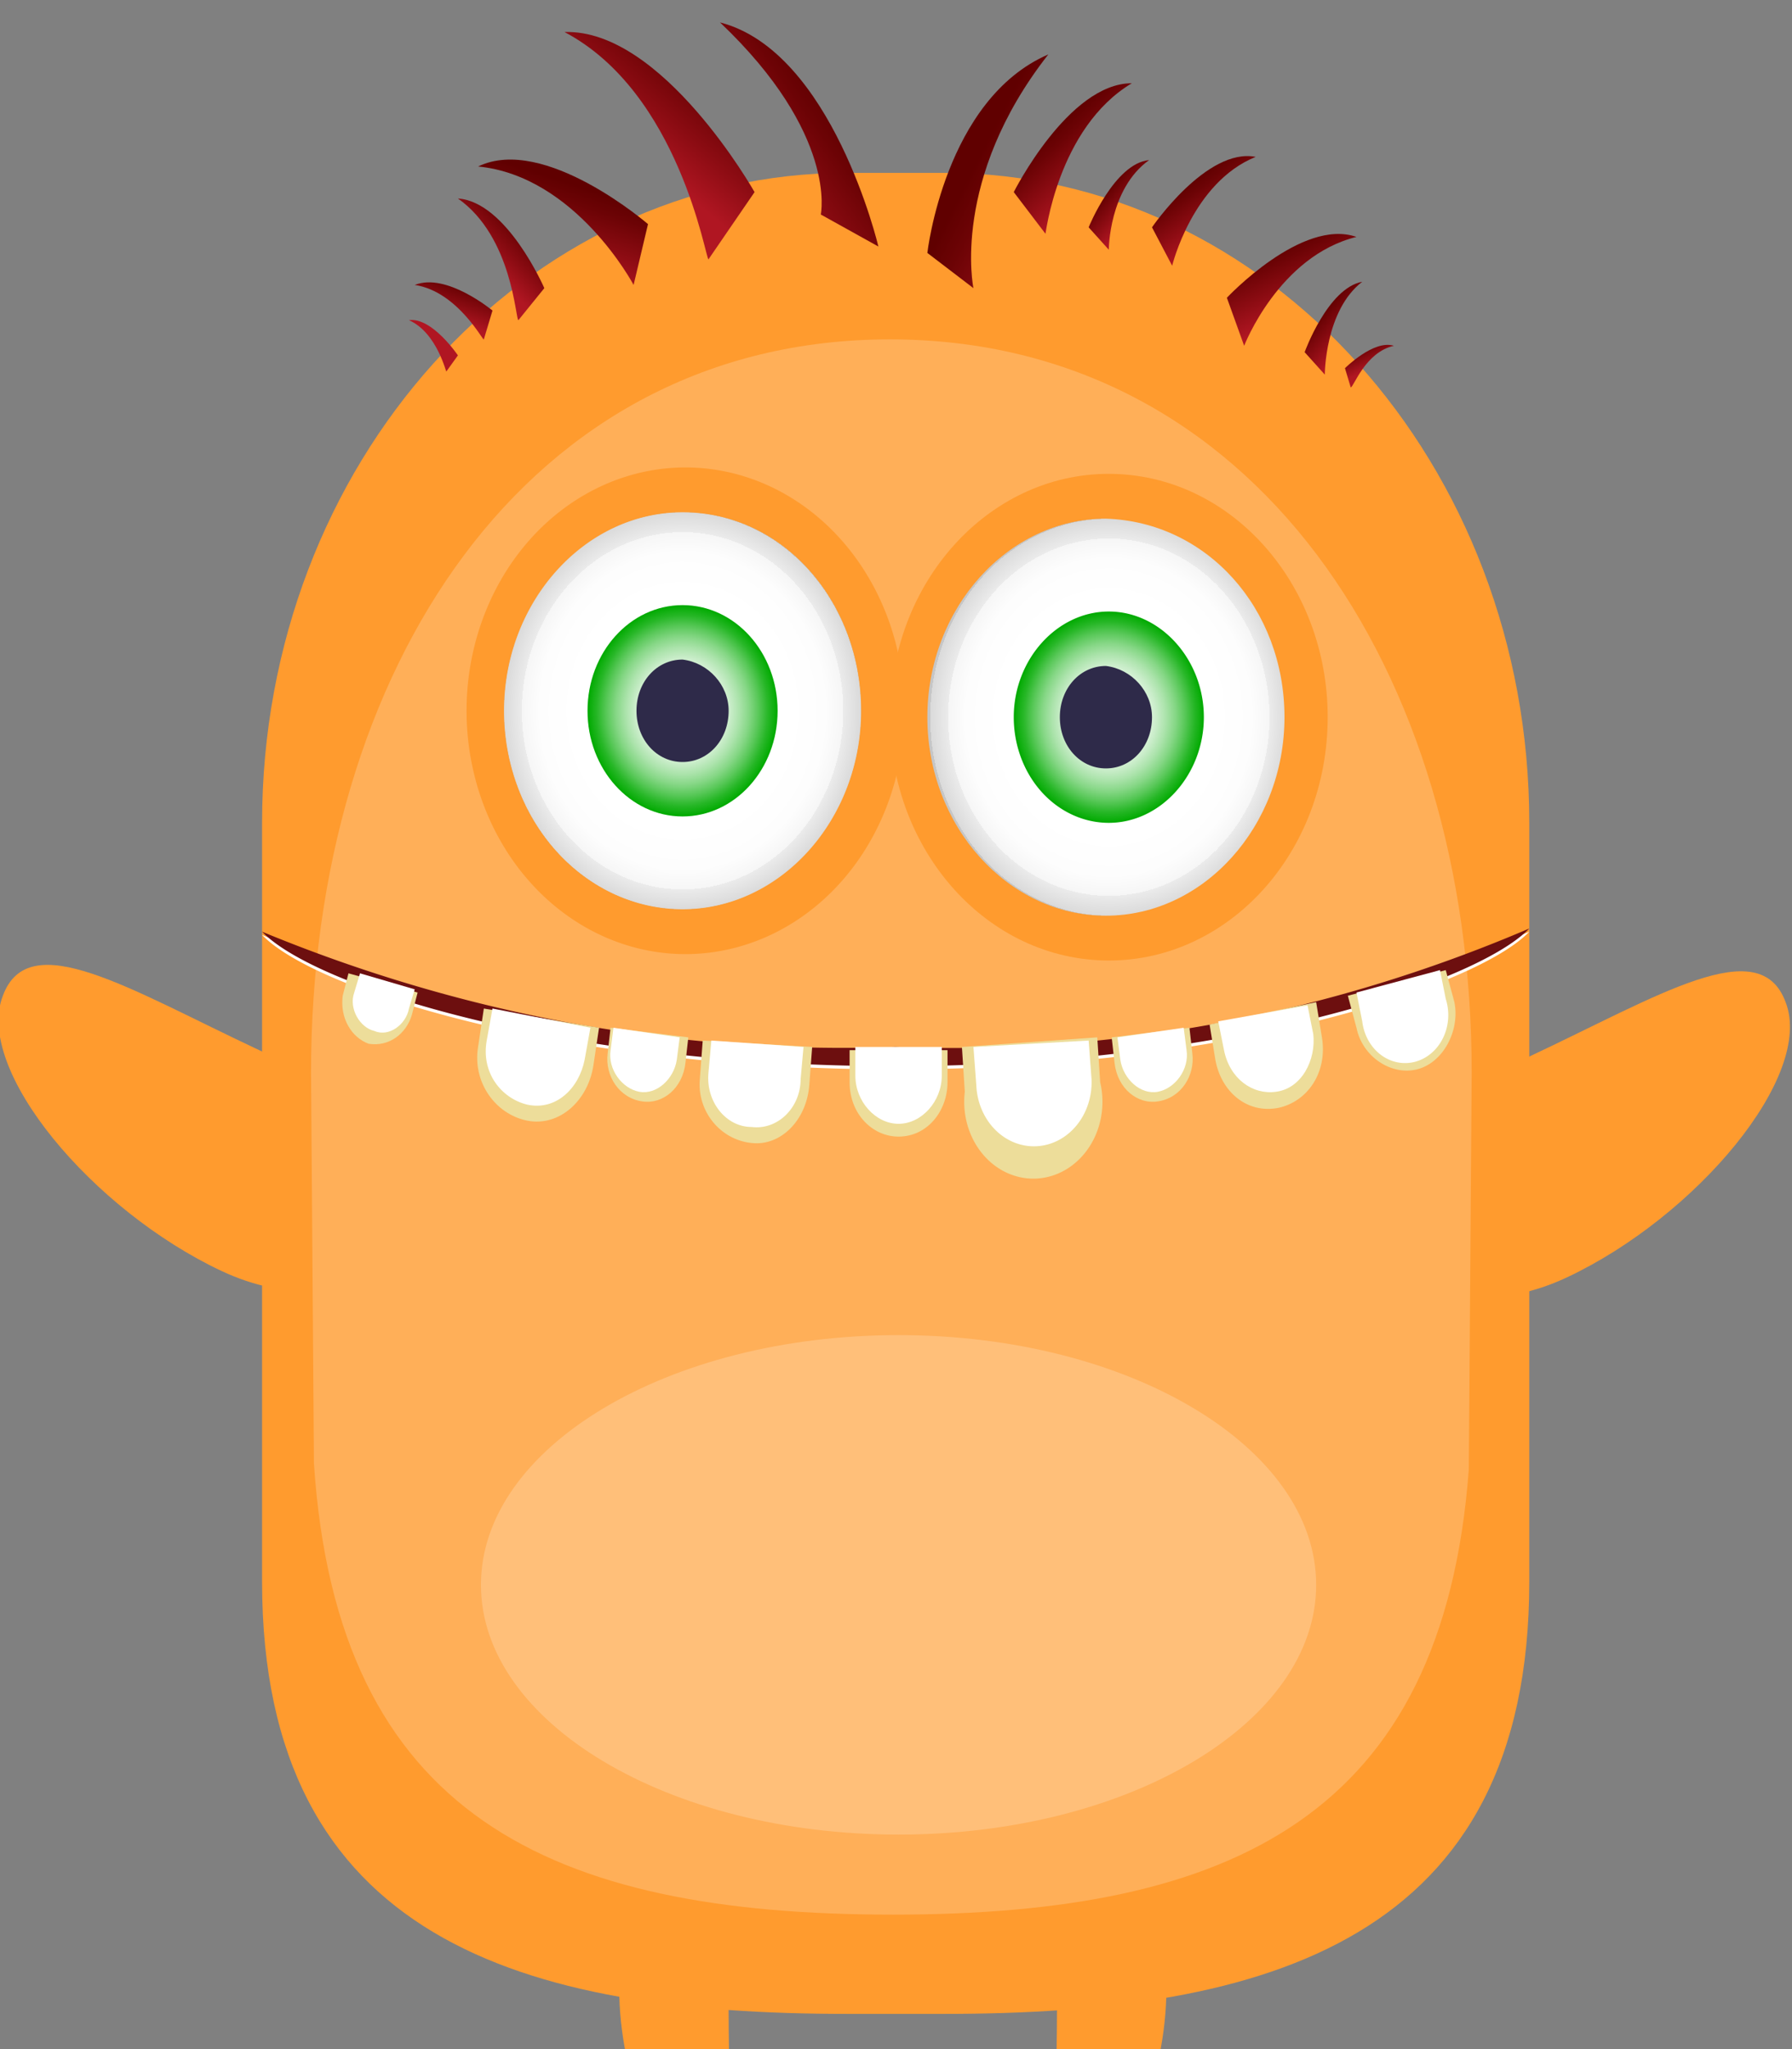 <svg xmlns="http://www.w3.org/2000/svg" viewBox="0 0 56 64" width="56" height="64"><rect x="0" y="0" width="56" height="64" fill="#808080" stroke="none"/><g transform="matrix(.9 0 0 1 0 0)"><g><path class="st0" d="M25.3 62.9c0 2.8.3 5-1 5-1.4 0-2.8-3-2.8-5.8s2.3-4.2 2.8-4.2 1 2.2 1 5Z" style="fill:#ff9b2e"/><path class="st0" d="M36.7 62.9c0 2.8-.3 5 1 5 1.4 0 2.8-3 2.8-5.8s-2.3-4.2-2.8-4.2-1 2.2-1 5Z" style="fill:#ff9b2e"/><path class="st0" d="M53.1 33c4.5-1.9 8-3.9 8.9-1.7 1 2.3-3.1 6.7-7.6 8.6-4.5 1.9-8.4-.9-8.8-1.8-.4-1 3-3.2 7.5-5.1Z" style="fill:#ff9b2e"/><path class="st0" d="M9 32.8c-4.5-1.9-8-3.9-8.9-1.7-1 2.3 3.1 6.7 7.6 8.6 4.5 1.9 8.4-.9 8.8-1.8.4-1-3-3.3-7.5-5.1Z" style="fill:#ff9b2e"/><path class="st0" d="M53.1 49.4c0 11.2-9.1 13.5-20.3 13.5h-3.4c-11.2 0-20.3-2.3-20.3-13.5V25.7c0-11.2 9.1-20.3 20.3-20.3h3.4c11.2 0 20.3 9.1 20.3 20.3v23.7Z" style="fill:#ff9b2e"/><path class="st1" d="M51.1 33.5 51 45.9c-.9 10.8-8.2 13.9-20 13.9-11.9 0-19.3-3.1-20.1-14.1l-.1-12.2c0-12.6 7.5-22.9 20.1-22.9 12.6 0 20.2 10.3 20.2 22.9Z" style="fill:#fff;opacity:.2"/><radialGradient id="SVGID_1_" cx="31.1" cy="-101.9" r="21.7" gradientTransform="matrix(1 0 0 .667 0 103.1)" gradientUnits="userSpaceOnUse"><stop offset="0" style="stop-color:#fff"/><stop offset=".1" style="stop-color:#e1e1e1"/><stop offset=".2" style="stop-color:#a6a6a6"/><stop offset=".4" style="stop-color:#747474"/><stop offset=".5" style="stop-color:#4a4a4a"/><stop offset=".6" style="stop-color:#2a2a2a"/><stop offset=".8" style="stop-color:#131313"/><stop offset=".9" style="stop-color:#050505"/><stop offset="1" style="stop-color:#000"/></radialGradient><g transform="translate(0 -2)"><circle transform="rotate(-88.6 38.5 24.4)" class="st0" cx="38.5" cy="24.4" style="fill:#ff9b2e" r="7.6"/><radialGradient id="SVGID_2_" cx="38.5" cy="24.4" r="6.2" gradientUnits="userSpaceOnUse"><stop offset=".6" style="stop-color:#fff"/><stop offset=".8" style="stop-color:#fdfdfd"/><stop offset=".9" style="stop-color:#f6f6f6"/><stop offset=".9" style="stop-color:#ebebeb"/><stop offset="1" style="stop-color:#dadada"/><stop offset="1" style="stop-color:#c6c6c6"/></radialGradient><path class="st3" d="M44.6 24.4c0 3.4-2.8 6.2-6.2 6.2-3.4 0-6.2-2.8-6.2-6.2s2.8-6.2 6.2-6.2c3.5.1 6.2 2.8 6.2 6.2z" style="fill:url(#SVGID_2_)"/><radialGradient id="SVGID_3_" cx="38.5" cy="24.4" r="3.3" gradientUnits="userSpaceOnUse"><stop offset="0" style="stop-color:#fff"/><stop offset=".2" style="stop-color:#fcfefc"/><stop offset=".3" style="stop-color:#f2fbf2"/><stop offset=".4" style="stop-color:#e1f5e1"/><stop offset=".5" style="stop-color:#caedca"/><stop offset=".6" style="stop-color:#abe3ab"/><stop offset=".7" style="stop-color:#86d786"/><stop offset=".8" style="stop-color:#59c859"/><stop offset=".9" style="stop-color:#27b727"/><stop offset="1" style="stop-color:#0a0"/></radialGradient><path class="st4" d="M41.8 24.4c0 1.8-1.5 3.3-3.3 3.3a3.3 3.3 0 0 1-3.3-3.3c0-1.8 1.5-3.3 3.3-3.3 1.8 0 3.3 1.5 3.3 3.3z" style="fill:url(#SVGID_3_)"/><path class="st5" d="M40 24.4c0 .9-.7 1.6-1.6 1.6-.9 0-1.6-.7-1.6-1.6s.7-1.6 1.6-1.6c.9.1 1.6.8 1.6 1.6z" style="fill:#2e2a49"/><linearGradient id="SVGID_4_" gradientUnits="userSpaceOnUse" x1="38.5" y1="21.4" x2="38.5" y2="24.1"><stop offset="0" style="stop-color:#fff"/><stop offset=".1" style="stop-color:#f3f3f3"/><stop offset=".3" style="stop-color:#d3d3d2"/><stop offset=".5" style="stop-color:#9e9e9d"/><stop offset=".8" style="stop-color:#575755"/><stop offset="1" style="stop-color:#1d1d1b"/></linearGradient></g><g transform="translate(0 -2)"><path class="st0" d="M31.4 24.2a7.6 7.6 0 1 1-15.2 0 7.6 7.6 0 0 1 15.2 0z" style="fill:#ff9b2e"/><radialGradient id="SVGID_5_" cx="23.7" cy="24.2" r="6.2" gradientUnits="userSpaceOnUse"><stop offset=".6" style="stop-color:#fff"/><stop offset=".8" style="stop-color:#fdfdfd"/><stop offset=".9" style="stop-color:#f6f6f6"/><stop offset=".9" style="stop-color:#ebebeb"/><stop offset="1" style="stop-color:#dadada"/><stop offset="1" style="stop-color:#c6c6c6"/></radialGradient><path class="st7" d="M29.9 24.2c0 3.4-2.8 6.2-6.2 6.2a6.2 6.2 0 0 1-6.2-6.2c0-3.4 2.8-6.2 6.2-6.2 3.5 0 6.2 2.8 6.2 6.2z" style="fill:url(#SVGID_5_)"/><radialGradient id="SVGID_6_" cx="23.7" cy="24.2" r="3.3" gradientUnits="userSpaceOnUse"><stop offset="0" style="stop-color:#fff"/><stop offset=".2" style="stop-color:#fcfefc"/><stop offset=".3" style="stop-color:#f2fbf2"/><stop offset=".4" style="stop-color:#e1f5e1"/><stop offset=".5" style="stop-color:#caedca"/><stop offset=".6" style="stop-color:#abe3ab"/><stop offset=".7" style="stop-color:#86d786"/><stop offset=".8" style="stop-color:#59c859"/><stop offset=".9" style="stop-color:#27b727"/><stop offset="1" style="stop-color:#0a0"/></radialGradient><circle class="st8" cx="23.7" cy="24.2" r="3.3" style="fill:url(#SVGID_6_)"/><path class="st5" d="M25.3 24.2c0 .9-.7 1.6-1.6 1.6-.9 0-1.6-.7-1.6-1.6 0-.9.7-1.6 1.6-1.6.9.1 1.6.8 1.6 1.6z" style="fill:#2e2a49"/><linearGradient id="SVGID_7_" gradientUnits="userSpaceOnUse" x1="23.7" y1="21.2" x2="23.7" y2="23.9"><stop offset="0" style="stop-color:#fff"/><stop offset=".1" style="stop-color:#f3f3f3"/><stop offset=".3" style="stop-color:#d3d3d2"/><stop offset=".5" style="stop-color:#9e9e9d"/><stop offset=".8" style="stop-color:#575755"/><stop offset="1" style="stop-color:#1d1d1b"/></linearGradient></g><path class="st10" d="M31.1 32.8a57.9 57.9 0 0 1-22-3.6c1.8 1.7 10.4 4.2 22 4.2 11.5 0 20.2-2.6 22-4.3a55.9 55.9 0 0 1-22 3.7Z" style="fill:#fff"/><path class="st11" d="M31.1 32.7a57.9 57.9 0 0 1-22-3.6c1.8 1.7 10.4 4.2 22 4.2 11.5 0 20.2-2.6 22-4.3a55.9 55.9 0 0 1-22 3.7Z" style="fill:#6d0f0f"/><g transform="translate(0 -2)"><g><path class="st12" d="M29.5 34.7v1.1c0 1 .8 1.7 1.7 1.7 1 0 1.7-.8 1.7-1.7v-1h-3.4z" style="fill:#eddd9a"/><path class="st10" d="M29.7 34.7v.9c0 .8.7 1.5 1.5 1.5s1.5-.7 1.5-1.5v-.9h-3z" style="fill:#fff"/></g><g><path class="st12" d="m33.4 34.7.1 1.4a2.4 2.4 0 1 0 4.7-.3l-.1-1.4-4.7.3z" style="fill:#eddd9a"/><path class="st10" d="m33.8 34.7.1 1.2a2 2 0 0 0 2.1 1.9 2 2 0 0 0 1.9-2.1l-.1-1.2-4 .2z" style="fill:#fff"/></g><g><path class="st12" d="m38.6 34.4.1.8c.1.8.8 1.3 1.5 1.2.8-.1 1.3-.8 1.2-1.5l-.1-.8-2.7.3z" style="fill:#eddd9a"/><path class="st10" d="m38.8 34.4.1.7c.1.6.7 1.1 1.3 1 .6-.1 1.1-.7 1-1.3l-.1-.7-2.3.3z" style="fill:#fff"/></g><g><path class="st12" d="m42 34 .2 1.1c.2 1 1.1 1.7 2.2 1.5 1-.2 1.7-1.1 1.5-2.2l-.2-1.1-3.7.7z" style="fill:#eddd9a"/><path class="st10" d="M42.3 33.9s0 .1 0 0l.2.9c.2.9 1 1.4 1.8 1.3.9-.1 1.4-1 1.3-1.8l-.2-.9-3.1.5z" style="fill:#fff"/></g><g><path class="st12" d="m46.8 33.1.3 1c.2.9 1.2 1.5 2.1 1.3.9-.2 1.5-1.2 1.3-2.1l-.3-1-3.4.8z" style="fill:#eddd9a"/><path class="st10" d="M47.1 33s0 .1 0 0l.2.9a1.5 1.5 0 1 0 2.9-.7l-.2-.9-2.9.7z" style="fill:#fff"/></g></g><g transform="translate(0 -2)"><path class="st12" d="m28.2 34.7-.1 1.2c-.1 1.1-1 1.9-2 1.8-1.1-.1-1.9-1-1.8-2l.1-1.2 3.8.2z" style="fill:#eddd9a"/><path class="st10" d="m27.9 34.7-.1 1c0 .9-.8 1.6-1.7 1.5-.9 0-1.6-.8-1.5-1.7l.1-1 3.2.2z" style="fill:#fff"/></g><g transform="translate(0 -2)"><path class="st12" d="m23.9 34.4-.1.8c-.1.8-.8 1.3-1.5 1.2-.8-.1-1.3-.8-1.2-1.5l.1-.8 2.7.3z" style="fill:#eddd9a"/><path class="st10" d="m23.6 34.4-.1.7c-.1.6-.7 1.1-1.3 1-.6-.1-1.1-.7-1-1.3l.1-.7 2.3.3z" style="fill:#fff"/></g><g transform="translate(0 -2)"><path class="st12" d="m20.8 34.1-.2 1.2c-.2 1.1-1.2 1.9-2.3 1.7-1.1-.2-1.9-1.2-1.7-2.3l.2-1.2 4 .6z" style="fill:#eddd9a"/><path class="st10" d="m20.5 34.1-.2 1c-.2.9-1 1.6-2 1.4-.9-.2-1.6-1-1.4-2l.2-1 3.4.6z" style="fill:#fff"/></g><g transform="translate(0 -2)"><path class="st12" d="m14.5 33-.2.7c-.2.6-.8 1-1.5.9-.6-.2-1-.8-.9-1.5l.2-.7 2.4.6z" style="fill:#eddd9a"/><path class="st10" d="m14.4 32.9-.2.6c-.1.5-.7.9-1.2.7-.5-.1-.9-.7-.7-1.2l.2-.6 1.9.5z" style="fill:#fff"/></g><path class="st1" d="M45.7 49.5c0 4.3-6.5 7.8-14.5 7.8s-14.5-3.5-14.5-7.8 6.5-7.8 14.5-7.8 14.5 3.5 14.5 7.8Z" style="fill:#fff;opacity:.2"/><linearGradient id="SVGID_8_" gradientUnits="userSpaceOnUse" x1="31" y1="9" x2="31.2" y2="36.2"><stop offset="0" style="stop-color:#fff"/><stop offset="0" style="stop-color:#f6f6f6"/><stop offset="0" style="stop-color:#c8c8c8"/><stop offset=".1" style="stop-color:#9d9d9d"/><stop offset=".1" style="stop-color:#777"/><stop offset=".2" style="stop-color:#575757"/><stop offset=".3" style="stop-color:#3b3b3b"/><stop offset=".3" style="stop-color:#252525"/><stop offset=".4" style="stop-color:#141414"/><stop offset=".5" style="stop-color:#090909"/><stop offset=".6" style="stop-color:#020202"/><stop offset="1" style="stop-color:#000"/></linearGradient><linearGradient id="SVGID_9_" gradientUnits="userSpaceOnUse" x1="-2590.8" y1="-1613" x2="-2586.5" y2="-1613" gradientTransform="rotate(142.1 -1558.4 -355.1)"><stop offset="0" style="stop-color:#600000"/><stop offset=".2" style="stop-color:#6c0305"/><stop offset=".6" style="stop-color:#8d0c13"/><stop offset="1" style="stop-color:#b01622"/></linearGradient><path class="st15" d="M25 .7c3.9.9 5.5 7 5.5 7l-2-1s.6-2.5-3.5-6Z" style="fill:url(#SVGID_9_)"/><linearGradient id="SVGID_10_" gradientUnits="userSpaceOnUse" x1="-2217.3" y1="-1808.3" x2="-2213.7" y2="-1808.3" gradientTransform="rotate(127.2 -1546 -347.2)"><stop offset="0" style="stop-color:#600000"/><stop offset=".2" style="stop-color:#6c0305"/><stop offset=".6" style="stop-color:#8d0c13"/><stop offset="1" style="stop-color:#b01622"/></linearGradient><path class="st16" d="M19.6 1c3.4-.1 6.6 5 6.6 5l-1.6 2.1c-.1 0-1-5.2-5-7.1Z" style="fill:url(#SVGID_10_)"/><linearGradient id="SVGID_11_" gradientUnits="userSpaceOnUse" x1="-1633.9" y1="-1920.1" x2="-1631.1" y2="-1920.1" gradientTransform="rotate(106.6 -1524.8 -340.9)"><stop offset="0" style="stop-color:#600000"/><stop offset=".2" style="stop-color:#6c0305"/><stop offset=".6" style="stop-color:#8d0c13"/><stop offset="1" style="stop-color:#b01622"/></linearGradient><path class="st17" d="M16.6 5.2c2.3-1 5.9 1.8 5.9 1.8L22 8.9s-2-3.4-5.4-3.7Z" style="fill:url(#SVGID_11_)"/><linearGradient id="SVGID_12_" gradientUnits="userSpaceOnUse" x1="-2372.4" y1="-1733" x2="-2370.6" y2="-1733" gradientTransform="rotate(133.4 -1551.9 -348.5)"><stop offset="0" style="stop-color:#600000"/><stop offset=".2" style="stop-color:#6c0305"/><stop offset=".6" style="stop-color:#8d0c13"/><stop offset="1" style="stop-color:#b01622"/></linearGradient><path class="st18" d="M15.9 6.2c1.7.1 3 2.8 3 2.8l-.9 1c-.1 0-.2-2.6-2.1-3.8Z" style="fill:url(#SVGID_12_)"/><linearGradient id="SVGID_13_" gradientUnits="userSpaceOnUse" x1="-2355.6" y1="-1573.2" x2="-2354.3" y2="-1573.2" gradientTransform="rotate(107.3 -1752 90.3)"><stop offset="0" style="stop-color:#600000"/><stop offset=".2" style="stop-color:#6c0305"/><stop offset=".6" style="stop-color:#8d0c13"/><stop offset="1" style="stop-color:#b01622"/></linearGradient><path class="st19" d="M14.4 8.9c1.1-.4 2.7.8 2.7.8l-.3.9c0 .1-.9-1.5-2.4-1.7Z" style="fill:url(#SVGID_13_)"/><linearGradient id="SVGID_14_" gradientUnits="userSpaceOnUse" x1="-2130.8" y1="-1845.9" x2="-2129.9" y2="-1845.9" gradientTransform="rotate(123.8 -1552.8 -345.4)"><stop offset="0" style="stop-color:#600000"/><stop offset=".2" style="stop-color:#6c0305"/><stop offset=".6" style="stop-color:#8d0c13"/><stop offset="1" style="stop-color:#b01622"/></linearGradient><path class="st20" d="M14.2 10c.8-.1 1.7 1.1 1.7 1.1l-.4.5c0 .1-.3-1.2-1.3-1.6Z" style="fill:url(#SVGID_14_)"/><linearGradient id="SVGID_15_" gradientUnits="userSpaceOnUse" x1="494" y1="-161.4" x2="498.2" y2="-161.4" gradientTransform="scale(1 -1) rotate(-29.4 560.7 794)"><stop offset="0" style="stop-color:#600000"/><stop offset=".2" style="stop-color:#6c0305"/><stop offset=".6" style="stop-color:#8d0c13"/><stop offset="1" style="stop-color:#b01622"/></linearGradient><path class="st21" d="M36.4 1.7c-3.6 1.4-4.2 6.2-4.2 6.2L33.8 9s-.8-3.4 2.6-7.3Z" style="fill:url(#SVGID_15_)"/><linearGradient id="SVGID_16_" gradientUnits="userSpaceOnUse" x1="260.3" y1="346.2" x2="262.6" y2="346.2" gradientTransform="scale(1 -1) rotate(-50.1 -226 410.3)"><stop offset="0" style="stop-color:#600000"/><stop offset=".2" style="stop-color:#6c0305"/><stop offset=".6" style="stop-color:#8d0c13"/><stop offset="1" style="stop-color:#b01622"/></linearGradient><path class="st22" d="M39.3 2.6c-2.2 0-4.1 3.4-4.1 3.4l1.1 1.3c0 .1.4-3.3 3-4.7Z" style="fill:url(#SVGID_16_)"/><linearGradient id="SVGID_17_" gradientUnits="userSpaceOnUse" x1="140.4" y1="508.6" x2="142.3" y2="508.6" gradientTransform="scale(1 -1) rotate(-57.7 -375.7 341.3)"><stop offset="0" style="stop-color:#600000"/><stop offset=".2" style="stop-color:#6c0305"/><stop offset=".6" style="stop-color:#8d0c13"/><stop offset="1" style="stop-color:#b01622"/></linearGradient><path class="st23" d="M43.6 4.9C41.9 4.6 40 7.1 40 7.1l.7 1.2s.7-2.6 2.9-3.4Z" style="fill:url(#SVGID_17_)"/><linearGradient id="SVGID_18_" gradientUnits="userSpaceOnUse" x1="345.6" y1="213" x2="347" y2="213" gradientTransform="scale(1 -1) rotate(-44.2 -78.5 470.8)"><stop offset="0" style="stop-color:#600000"/><stop offset=".2" style="stop-color:#6c0305"/><stop offset=".6" style="stop-color:#8d0c13"/><stop offset="1" style="stop-color:#b01622"/></linearGradient><path class="st24" d="M47.3 8.8c-1.2.2-2 2.2-2 2.2l.7.7s0-2 1.3-2.9Z" style="fill:url(#SVGID_18_)"/><linearGradient id="SVGID_19_" gradientUnits="userSpaceOnUse" x1="337.6" y1="210.6" x2="338.9" y2="210.6" gradientTransform="scale(1 -1) rotate(-44.2 -78.5 470.8)"><stop offset="0" style="stop-color:#600000"/><stop offset=".2" style="stop-color:#6c0305"/><stop offset=".6" style="stop-color:#8d0c13"/><stop offset="1" style="stop-color:#b01622"/></linearGradient><path class="st25" d="M39.9 5c-1.2.1-2.1 2.1-2.1 2.1l.7.7s0-1.9 1.4-2.8Z" style="fill:url(#SVGID_19_)"/><linearGradient id="SVGID_20_" gradientUnits="userSpaceOnUse" x1="-36.9" y1="669.2" x2="-36.1" y2="669.2" gradientTransform="scale(1 -1) rotate(-66.7 -511 265)"><stop offset="0" style="stop-color:#600000"/><stop offset=".2" style="stop-color:#6c0305"/><stop offset=".6" style="stop-color:#8d0c13"/><stop offset="1" style="stop-color:#b01622"/></linearGradient><path class="st26" d="M48.4 10.8c-.7-.2-1.7.7-1.7.7l.2.6c.1 0 .5-1.1 1.5-1.3Z" style="fill:url(#SVGID_20_)"/><linearGradient id="SVGID_21_" gradientUnits="userSpaceOnUse" x1="-40.9" y1="667.8" x2="-38.7" y2="667.8" gradientTransform="scale(1 -1) rotate(-66.7 -511 265)"><stop offset="0" style="stop-color:#600000"/><stop offset=".2" style="stop-color:#6c0305"/><stop offset=".6" style="stop-color:#8d0c13"/><stop offset="1" style="stop-color:#b01622"/></linearGradient><path class="st27" d="M47.1 7.4c-1.9-.6-4.5 1.9-4.5 1.9l.6 1.5s1.2-2.8 3.9-3.4Z" style="fill:url(#SVGID_21_)"/></g></g></svg>